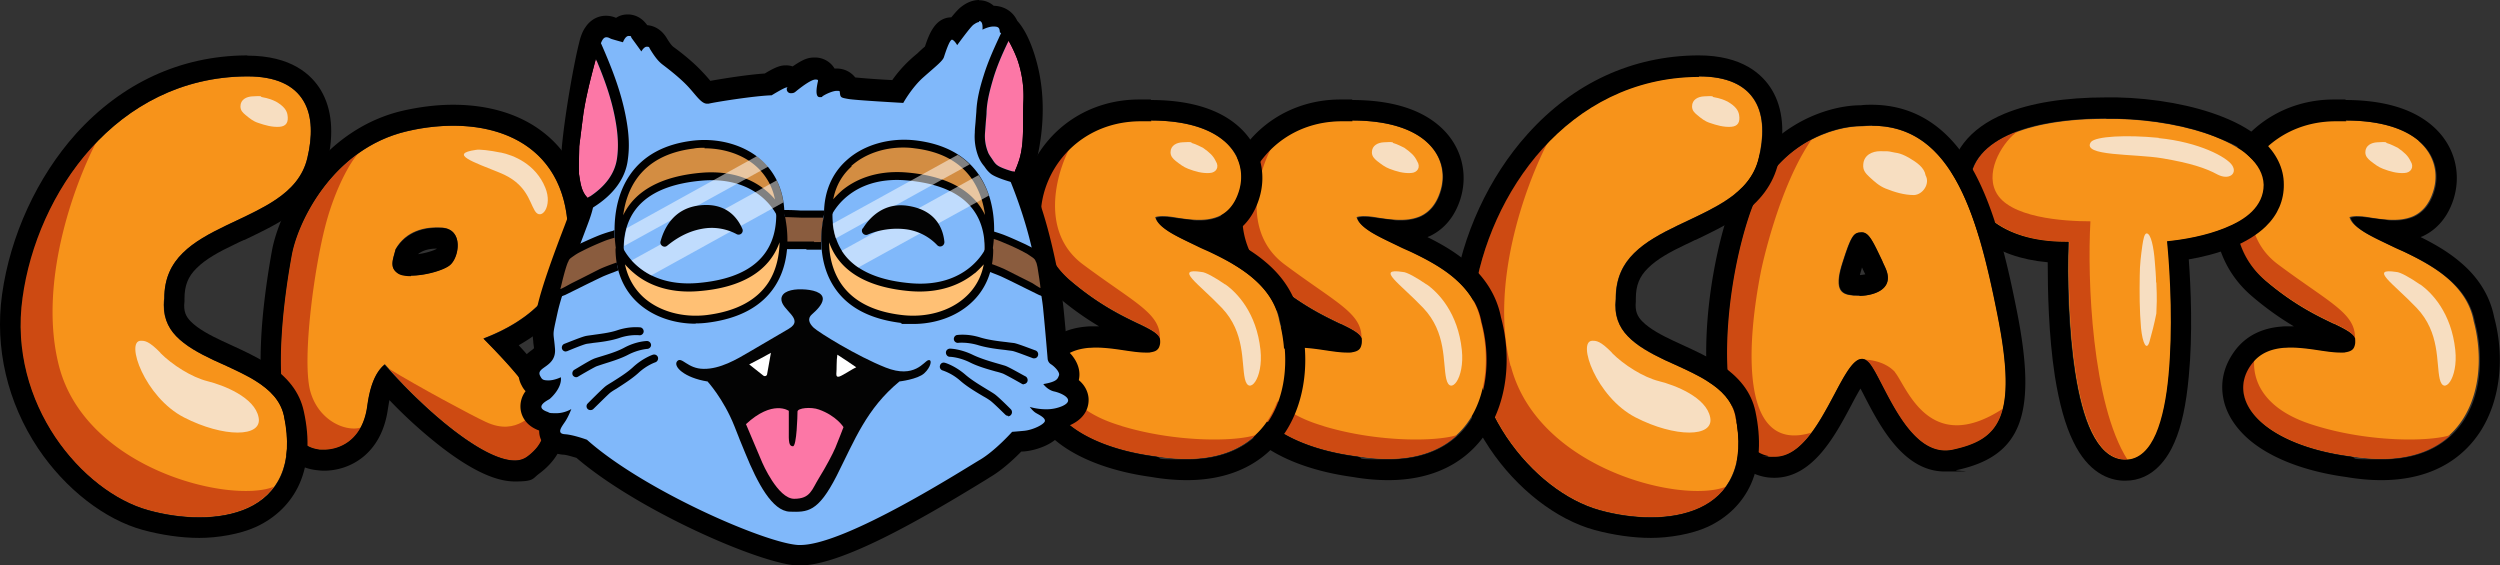 <svg xmlns="http://www.w3.org/2000/svg" width="168" height="38" fill="none"><rect width="100%" height="100%" fill="#333333" stroke="none"/><g clip-path="url(#a)"><path fill="#F7931A" d="M162.575 9.491c-1.082-.935-2.936-1.5-5.718-1.376-3.005 0-5.237 1.764-6.181 3.987-.945 2.223-.601 4.922 1.511 6.721 1.888 1.606 3.451 2.347 4.533 2.876.068.035.137.07.206.088.549.265.893.459 1.099.653a.914.914 0 0 1 .171.247c.035.07.035.194 0 .353-.034.23-.103.335-.188.406-.086.07-.241.14-.464.176-.464.07-1.082-.018-1.854-.141-.722-.106-1.563-.23-2.319-.159-.772.07-1.528.318-2.077 1.006-.515.652-.704 1.358-.601 2.064.12.705.532 1.34 1.15 1.905 1.219 1.111 3.331 1.976 5.993 2.329 3.984.688 6.405-.494 7.675-2.47 1.237-1.94 1.271-4.516.721-6.563-.223-1.235-.927-2.17-1.803-2.928-.875-.741-1.957-1.306-2.97-1.8-.258-.123-.515-.247-.773-.353-.721-.335-1.373-.635-1.889-.97-.583-.37-.841-.67-.91-.953.155-.053.412-.088.773-.053.24.018.498.053.773.106.274.036.584.089.875.106.601.053 1.254.036 1.838-.211.601-.265 1.082-.794 1.356-1.659.378-1.164.12-2.47-.996-3.422l.069.035Z"/><path fill="#CD4A12" d="M152.221 18.824c1.889 1.605 3.452 2.346 4.534 2.875.068.035.137.07.206.088.549.265.892.46 1.098.653a.924.924 0 0 1 .172.247c.035.07.035.194 0 .353.258-1.923-1.459-2.523-5.151-5.275-2.885-2.152-1.82-6.069-.859-7.868a6.595 6.595 0 0 0-1.528 2.205c-.944 2.223-.601 4.922 1.511 6.722h.017Zm3.468 9.808-.172-.053c-3.588-1.094-4.121-3.175-4.035-4.375-.034.018-.051.053-.086.07-.017.018-.034.054-.051.071-.515.653-.704 1.359-.601 2.064.12.706.532 1.341 1.15 1.906 1.219 1.111 3.331 1.976 5.993 2.328 3.211.547 5.409-.106 6.8-1.411-1.408.459-5.392.494-8.998-.6Z"/><path fill="#000" d="M157.63 8.097c2.352 0 3.966.547 4.945 1.394 1.116.953 1.373 2.258.996 3.423-.275.864-.756 1.376-1.357 1.658a3.279 3.279 0 0 1-1.288.247c-.429 0-.36 0-.532-.036a63.607 63.607 0 0 1-1.648-.211h-.309c-.206 0-.361.018-.464.07.069.283.326.583.91.953.515.318 1.168.617 1.889.97.24.124.498.23.773.353 1.013.477 2.094 1.041 2.97 1.8.876.74 1.58 1.693 1.803 2.928.55 2.029.515 4.622-.721 6.563-1.013 1.588-2.799 2.664-5.529 2.664s-1.374-.07-2.147-.194c-2.661-.353-4.773-1.218-5.992-2.33-.618-.564-1.03-1.199-1.151-1.904-.12-.706.086-1.43.601-2.064.55-.689 1.305-.935 2.078-1.006.137 0 .292-.018.446-.018.636 0 1.288.089 1.872.177.584.088 1.082.159 1.494.159.412 0 .24 0 .343-.018.224-.035.361-.088.464-.177.086-.07.155-.194.189-.405.017-.16 0-.282 0-.353a.712.712 0 0 0-.172-.247c-.206-.194-.549-.388-1.099-.653a1.007 1.007 0 0 0-.206-.088c-1.082-.512-2.644-1.27-4.533-2.876-2.112-1.8-2.455-4.498-1.511-6.721.944-2.223 3.16-3.987 6.182-4.005h.755m-.051-1.464h-.79c-3.314 0-6.147 1.87-7.401 4.851-1.271 3.017-.532 6.316 1.906 8.38a20.198 20.198 0 0 0 2.799 2.011h-.292c-.189 0-.378 0-.549.018-1.305.106-2.319.617-3.04 1.517-.755.97-1.064 2.064-.875 3.193.154.988.704 1.923 1.579 2.735 1.46 1.34 3.847 2.276 6.697 2.664.824.14 1.614.211 2.352.211 3.778 0 5.718-1.8 6.68-3.299 1.305-2.046 1.648-4.904.91-7.656-.275-1.394-1.03-2.646-2.267-3.687-.824-.706-1.785-1.253-2.678-1.694.034 0 .068-.035.103-.035.704-.318 1.631-1.006 2.112-2.505.566-1.8.034-3.687-1.425-4.94-1.323-1.147-3.297-1.729-5.839-1.729l.018-.035Z"/><path fill="#F7DEC1" d="M160.342 9.597c.172.053.258.07.79.335.446.318.687.53.858.9.258.388.035.776-.412.794-.498.035-.978-.106-1.442-.283-.326-.123-.567-.317-.841-.529-.189-.159-.344-.317-.344-.582 0-.459.412-.653.807-.67.189 0 .412-.036.601 0v.035h-.017Zm2.266 9.509c-.635-.441-1.322-.83-1.58-.83-1.854-.282-.206.76 1.374 2.417 1.58 1.659 1.305 3.688 1.545 4.764.258 1.146 1.254 0 1.048-1.94-.258-2.488-1.58-3.864-2.37-4.411h-.017Z"/><path fill="#F7931A" d="M132.389 12.42v.035c.206 1.447 1.906 3.864 6.645 3.81-.086 2.417 0 5.875.446 8.804.241 1.535.601 2.946 1.099 3.987.498 1.04 1.202 1.8 2.198 1.852.996.035 1.683-.706 2.129-1.729.447-1.023.704-2.452.859-3.987.275-2.964.12-6.492-.103-8.962 1.099-.106 2.593-.37 3.863-.882.704-.282 1.357-.653 1.838-1.111.48-.477.807-1.076.789-1.8 0-.723-.377-1.358-.961-1.887-.567-.53-1.374-.97-2.284-1.341-1.837-.723-4.258-1.164-6.611-1.217-2.867-.07-5.306.264-7.04.988-1.734.723-2.833 1.87-2.833 3.457l-.034-.017Z"/><path fill="#CD4A12" d="M142.76 30.89h.206c-2.386-3.74-2.713-12.155-2.489-16.018-1.769 0-5.529-.23-6.371-2.011-.721-1.482.584-3.44 1.511-4.058-.12.053-.257.088-.378.141-1.734.724-2.833 1.87-2.833 3.458v.035c.206 1.447 1.906 3.864 6.645 3.811-.085 2.417 0 5.875.447 8.803.24 1.535.601 2.946 1.099 3.987s1.202 1.8 2.198 1.852h-.035Z"/><path fill="#000" d="M141.557 7.974h.704c2.369.053 4.773.476 6.61 1.217 1.838.741 1.717.812 2.284 1.34.567.53.945 1.165.962 1.889 0 .723-.309 1.323-.79 1.799-.481.476-1.133.83-1.837 1.111-1.271.512-2.765.777-3.864.882.24 2.47.378 5.999.103 8.962-.137 1.535-.412 2.964-.858 3.988-.43.987-1.082 1.728-2.044 1.728h-.086c-.978-.035-1.682-.811-2.197-1.852-.516-1.04-.859-2.452-1.099-3.987-.464-2.928-.533-6.386-.447-8.803h-.172c-4.584 0-6.25-2.382-6.456-3.776v-.052c0-1.588 1.116-2.735 2.833-3.458 1.58-.67 3.778-1.006 6.336-1.006m.018-1.411c-2.799 0-5.1.37-6.852 1.094-2.386.988-3.691 2.681-3.691 4.78v.248c.189 1.27.961 2.487 2.129 3.37 1.167.899 2.679 1.428 4.464 1.587 0 1.835.052 4.869.481 7.656.292 1.835.704 3.317 1.236 4.393 1.013 2.1 2.387 2.593 3.366 2.629h.137c1.906 0 2.885-1.606 3.297-2.576.481-1.094.79-2.54.962-4.428.274-2.858.137-5.998 0-7.868.841-.141 1.888-.388 2.884-.794.945-.388 1.717-.864 2.284-1.411.824-.794 1.236-1.782 1.219-2.84 0-1.077-.498-2.082-1.408-2.93-.669-.617-1.58-1.164-2.713-1.605-1.94-.776-4.533-1.252-7.091-1.305h-.722.018Z"/><path fill="#F7DEC1" d="M144.906 18.965c0 .423.069.811 0 2.1-.12.634-.326 1.428-.464 1.905-.189.635-.463.105-.566-.935-.103-1.2-.103-2.347-.086-3.476 0-.776.086-1.393.171-2.029.069-.458.138-.829.292-.846.292 0 .481.952.55 1.887.034.441.086.988.086 1.43l.017-.036Zm.154-9.703c-2.164-.212-4.224-.106-4.55.282-.67.97 2.936.776 4.807 1.094 1.872.318 2.902.653 3.709 1.094.756.388 1.34-.053.979-.618-.361-.564-2.249-1.57-4.945-1.834v-.018Z"/><path fill="#F7931A" fill-rule="evenodd" d="M125.125 8.485c-1.837-.017-5.941 1.147-7.555 5.946-2.026 6.015-2.387 15.471 1.254 16.23 2.009.423 3.348-2.1 4.43-4.128.875-1.64 1.579-2.964 2.335-2.188.257.265.567.847.927 1.57.996 1.94 2.473 4.781 4.722 4.305 3.074-.653 4.396-2.1 3.005-9.05-1.391-6.951-3.177-13.231-9.118-12.685Zm-.068 7.145c-.498 0-.67.194-1.237 1.976-.687 2.1.069 2.188.739 2.258h.12c.687.088 2.799-.194 2.009-1.887-.069-.16-.155-.318-.206-.46-.653-1.357-.91-1.922-1.408-1.904l-.017.017Z" clip-rule="evenodd"/><path fill="#CD4A12" fill-rule="evenodd" d="M121.777 9.35c-1.632.847-3.314 2.382-4.224 5.08-2.027 5.999-2.387 15.473 1.253 16.231 1.185.247 2.129-.512 2.919-1.588-4.756 1.447-4.413-5.733-3.365-10.955 0 0 1.15-5.557 3.399-8.768h.018Zm5.58 15.666c-.601-.67-1.546-.83-2.009-.847a.662.662 0 0 1 .223.176c.257.265.567.847.927 1.57.996 1.941 2.473 4.781 4.722 4.305 1.752-.37 2.919-1.006 3.366-2.752-4.98 3.246-6.491-1.57-7.247-2.452h.018Z" clip-rule="evenodd"/><path fill="#000" d="M125.812 8.45c5.392 0 7.092 6.052 8.414 12.72 1.391 6.95.069 8.38-3.005 9.05a2.514 2.514 0 0 1-.498.053c-1.975 0-3.297-2.576-4.224-4.357-.378-.724-.67-1.306-.927-1.57-.155-.16-.309-.23-.447-.23-.601 0-1.184 1.111-1.871 2.417-.996 1.87-2.215 4.163-3.984 4.163-1.769 0-.292 0-.446-.053-3.641-.758-3.28-10.214-1.254-16.23 1.614-4.763 5.649-5.945 7.504-5.945h.051c.241-.018.464-.035.687-.035m-.876 11.45c.842 0 2.473-.371 1.752-1.906-.069-.159-.155-.318-.206-.459-.636-1.34-.893-1.905-1.374-1.905h-.017c-.498 0-.67.194-1.236 1.976-.687 2.1.068 2.187.738 2.258h.378m.841-12.808c-.24 0-.498 0-.755.035-1.443 0-3.143.512-4.551 1.394-1.974 1.217-3.434 3.123-4.258 5.504-1.717 5.081-2.335 12.438-.378 15.948.824 1.464 1.906 1.958 2.662 2.117.24.053.48.07.704.07 2.593 0 4.086-2.84 5.185-4.904a24.4 24.4 0 0 1 .601-1.093c.086.158.172.317.241.458 1.047 2.03 2.644 5.116 5.426 5.116 2.781 0 .515-.035.772-.088 4.396-.935 5.461-3.74 4.07-10.708-.653-3.3-1.46-6.704-2.833-9.262-1.649-3.034-3.984-4.587-6.937-4.587h.051Zm-.824 11.432c.034-.124.069-.265.12-.424 0-.017 0-.035.017-.07.035.053.052.123.086.176.035.088.086.177.138.283a8.943 8.943 0 0 1-.361.052v-.017Z"/><path fill="#F7DEC1" d="M127.134 10.214c.223.071.464 0 1.15.389.533.317 1.031.652 1.116 1.182.31.546-.171 1.287-.772 1.323-.67 0-1.305-.194-1.923-.441-.43-.177-.739-.459-1.082-.777-.241-.229-.447-.44-.412-.829.034-.652.618-.9 1.133-.9s.55 0 .79.053Z"/><path fill="#F7931A" d="M108.573 20.094v-.053c0-1.34.48-2.294 1.236-3.035.773-.758 1.82-1.323 2.953-1.87.206-.105.43-.194.636-.3.927-.44 1.871-.882 2.678-1.428.996-.67 1.82-1.535 2.112-2.805.327-1.376.361-2.77-.257-3.811-.636-1.076-1.889-1.676-3.847-1.658-8.722.07-14.08 7.832-15.058 14.854-.498 3.564.515 6.827 2.197 9.35 1.683 2.505 4.036 4.304 6.285 4.922 2.181.6 4.773.723 6.679-.141.962-.441 1.769-1.147 2.216-2.188.463-1.04.549-2.364.206-3.987-.224-1.04-.962-1.746-1.838-2.31-.652-.424-1.442-.777-2.198-1.13-.24-.106-.48-.212-.704-.317-.996-.46-1.888-.953-2.489-1.606-.601-.617-.928-1.393-.807-2.505v.018Z"/><path fill="#CD4A12" d="M101.515 24.61c-1.425-5.504.978-12.12 2.489-15.03-2.747 2.875-4.464 6.739-4.962 10.408a11.93 11.93 0 0 0-.12 1.747c0 .564.051 1.164.12 1.782a13.962 13.962 0 0 0 2.198 5.821c1.683 2.505 4.035 4.305 6.284 4.922 2.181.6 4.774.724 6.68-.14a4.365 4.365 0 0 0 1.769-1.412c-2.919 1.164-12.638-1.165-14.441-8.098h-.017Z"/><path fill="#F7DEC1" d="M108.332 23.71c-.79-.811-1.065-.811-1.322-.811-1.065 0 .257 3.793 2.901 5.151 2.645 1.359 5.289 1.359 5.014 0-.257-1.358-2.369-2.17-3.434-2.434-1.064-.265-2.369-1.094-3.176-1.906h.017Zm6.749-17.2c.171.053.48.053 1.013.317.549.318.721.6.772.883.086.511-.085.776-.532.811-.498.035-.979-.106-1.442-.265-.326-.105-.567-.3-.842-.529-.188-.159-.343-.3-.343-.582 0-.459.412-.653.807-.67.189 0 .412-.036.601 0l-.034.035Z"/><path fill="#000" d="M114.169 5.133c1.906 0 3.142.583 3.778 1.659.618 1.04.583 2.434.257 3.81-.292 1.27-1.116 2.135-2.112 2.805-.807.547-1.751.988-2.679 1.43-.206.105-.429.193-.635.3-1.133.546-2.198 1.11-2.953 1.87-.756.74-1.237 1.693-1.237 3.034v.053c-.12 1.093.207 1.887.807 2.505.619.635 1.512 1.129 2.49 1.605.223.106.464.212.704.318.773.352 1.546.705 2.198 1.129.876.547 1.614 1.252 1.837 2.31.344 1.624.258 2.947-.206 3.988-.463 1.04-1.253 1.746-2.215 2.187-.961.441-2.095.635-3.262.635-1.168 0-2.335-.176-3.417-.476-2.25-.617-4.602-2.417-6.285-4.922-1.682-2.523-2.696-5.786-2.198-9.35.979-7.021 6.336-14.784 15.059-14.854h.069m0-1.447h-.086c-4.396.035-8.345 1.853-11.418 5.275-2.61 2.893-4.43 6.827-4.98 10.797-.498 3.58.36 7.25 2.421 10.338 1.82 2.716 4.464 4.78 7.057 5.486 1.254.335 2.559.53 3.778.53 1.219 0 2.73-.248 3.812-.742 1.339-.617 2.352-1.623 2.919-2.893.601-1.358.687-2.999.292-4.869-.275-1.288-1.082-2.328-2.456-3.21-.738-.46-1.562-.847-2.369-1.218-.223-.106-.464-.212-.687-.317-.756-.353-1.597-.794-2.095-1.306-.309-.317-.498-.67-.429-1.34v-.195c0-.864.24-1.482.824-2.046.601-.6 1.46-1.076 2.576-1.605.189-.089.395-.177.583-.283h.035c.979-.476 1.974-.935 2.867-1.552 1.477-1.006 2.353-2.188 2.696-3.652.464-1.994.309-3.634-.429-4.87-.635-1.058-1.992-2.328-4.945-2.328h.034Z"/><path fill="#F7931A" d="M95.832 9.491c-1.082-.935-2.936-1.5-5.718-1.376-3.005 0-5.237 1.764-6.181 3.987-.945 2.223-.601 4.922 1.528 6.721 1.889 1.606 3.451 2.347 4.533 2.876.069.035.137.07.206.088.55.265.893.459 1.099.653a.928.928 0 0 1 .172.247c.034.07.034.194 0 .353-.035.23-.103.335-.19.406-.085.07-.24.14-.463.176-.463.07-1.081-.018-1.854-.141-.721-.106-1.563-.23-2.318-.159-.773.07-1.528.318-2.078 1.006-.515.652-.704 1.358-.6 2.064.12.705.531 1.34 1.15 1.905 1.219 1.111 3.33 1.976 5.992 2.329 3.984.688 6.405-.494 7.675-2.47 1.237-1.94 1.271-4.516.722-6.563-.224-1.235-.928-2.17-1.803-2.928-.876-.741-1.958-1.306-2.97-1.8a15.025 15.025 0 0 0-.773-.353c-.722-.335-1.374-.635-1.89-.97-.583-.37-.84-.67-.91-.953.155-.053.413-.088.773-.053.24.018.498.053.773.106.275.036.584.089.876.106.6.053 1.253.036 1.837-.211.601-.265 1.082-.794 1.356-1.659.378-1.164.12-2.47-.995-3.422l.051.035Z"/><path fill="#CD4A12" d="M85.46 18.824c1.889 1.605 3.451 2.346 4.533 2.875.069.035.137.07.206.088.55.265.893.46 1.099.653a.936.936 0 0 1 .171.247c.035.07.035.194 0 .353.258-1.923-1.459-2.523-5.15-5.275-2.886-2.152-1.82-6.069-.86-7.868a6.577 6.577 0 0 0-1.528 2.205c-.944 2.223-.6 4.922 1.511 6.722h.018Zm3.485 9.808-.172-.053c-3.589-1.094-4.121-3.175-4.035-4.375-.035.018-.052.053-.086.07-.017.018-.034.054-.069.071-.515.653-.704 1.359-.6 2.064.12.706.531 1.341 1.15 1.906 1.219 1.111 3.33 1.976 5.992 2.328 3.211.547 5.41-.106 6.8-1.411-1.408.459-5.392.494-8.998-.6h.018Z"/><path fill="#000" d="M90.87 8.097c2.352 0 3.966.547 4.945 1.394 1.116.953 1.374 2.258.996 3.423-.275.864-.756 1.376-1.357 1.658a3.28 3.28 0 0 1-1.287.247c-.43 0-.361 0-.533-.036a62.803 62.803 0 0 1-1.648-.211h-.31c-.205 0-.36.018-.463.07.069.283.327.583.91.953.515.318 1.168.617 1.89.97.24.124.497.23.772.353 1.013.477 2.095 1.041 2.97 1.8.876.74 1.58 1.693 1.803 2.928.55 2.029.515 4.622-.72 6.563-1.014 1.588-2.8 2.664-5.53 2.664-2.73 0-1.374-.07-2.146-.194-2.662-.353-4.774-1.218-5.993-2.33-.618-.564-1.03-1.199-1.15-1.904-.12-.706.085-1.43.6-2.064.533-.689 1.306-.935 2.078-1.006.155 0 .292-.018.447-.018.635 0 1.288.089 1.871.177.584.088 1.082.159 1.494.159.412 0 .24 0 .344-.018.223-.035.36-.088.463-.177.086-.07.155-.194.19-.405.016-.16 0-.282 0-.353a.716.716 0 0 0-.173-.247c-.206-.194-.549-.388-1.099-.653a1.032 1.032 0 0 0-.206-.088c-1.081-.512-2.644-1.27-4.533-2.876-2.112-1.8-2.455-4.498-1.528-6.721.945-2.223 3.16-3.987 6.165-4.005h.755m-.017-1.464h-.79c-3.314 0-6.147 1.87-7.4 4.851-1.271 3.017-.533 6.316 1.905 8.38a20.197 20.197 0 0 0 2.8 2.011h-.293c-.189 0-.377 0-.55.018-1.304.106-2.317.617-3.021 1.517-.756.97-1.065 2.064-.876 3.193.154.988.704 1.923 1.58 2.735 1.46 1.34 3.846 2.276 6.696 2.664a14.01 14.01 0 0 0 2.353.211c3.777 0 5.718-1.8 6.68-3.299 1.304-2.046 1.648-4.904.909-7.656-.274-1.394-1.03-2.646-2.266-3.687-.825-.706-1.786-1.253-2.679-1.694.034 0 .069-.035.103-.035.704-.318 1.631-1.006 2.112-2.505.567-1.8.034-3.687-1.425-4.94-1.322-1.147-3.297-1.729-5.838-1.729v-.035Z"/><path fill="#F7DEC1" d="M93.582 9.597c.172.053.258.07.79.335.447.318.687.53.859.9.257.388.034.776-.412.794-.498.035-.98-.106-1.443-.283-.326-.123-.566-.317-.841-.529-.19-.159-.344-.317-.344-.582 0-.459.412-.653.807-.67.19 0 .412-.036.601 0v.035h-.017Zm2.266 9.509c-.635-.441-1.322-.83-1.58-.83-1.854-.282-.205.76 1.374 2.417 1.58 1.659 1.305 3.688 1.546 4.764.257 1.146 1.253 0 1.047-1.94-.257-2.488-1.58-3.864-2.37-4.411h-.017Z"/><path fill="#F7931A" d="M82.283 9.491c-1.082-.935-2.936-1.5-5.718-1.376-3.004 0-5.237 1.764-6.181 3.987-.945 2.223-.601 4.922 1.528 6.721 1.889 1.606 3.451 2.347 4.533 2.876.069.035.138.07.19.088.549.265.892.459 1.098.653a.928.928 0 0 1 .172.247c.034.07.034.194.017.353-.034.23-.103.335-.189.406a.99.99 0 0 1-.446.176c-.464.07-1.1-.018-1.855-.141-.721-.106-1.562-.23-2.318-.159-.773.07-1.528.318-2.078 1.006-.515.652-.704 1.358-.6 2.064.12.705.532 1.34 1.15 1.905 1.219 1.111 3.331 1.976 5.993 2.329 3.983.688 6.421-.494 7.675-2.47 1.236-1.94 1.27-4.516.721-6.563-.223-1.235-.927-2.17-1.803-2.928-.876-.741-1.957-1.306-2.97-1.8a15.022 15.022 0 0 0-.773-.353c-.721-.335-1.374-.635-1.889-.97-.584-.37-.841-.67-.91-.953.154-.053.412-.088.773-.053.24.018.498.053.772.106.275.036.584.089.876.106.601.053 1.254.036 1.837-.211.601-.265 1.082-.794 1.357-1.659.378-1.164.103-2.47-.996-3.422l.034.035Z"/><path fill="#CD4A12" d="M71.913 18.824c1.889 1.605 3.451 2.346 4.533 2.875.069.035.137.07.189.088.55.265.893.46 1.099.653a.931.931 0 0 1 .171.247c.035.07.035.194.018.353.257-1.923-1.46-2.523-5.152-5.275-2.884-2.152-1.82-6.069-.858-7.868a6.577 6.577 0 0 0-1.528 2.205c-.945 2.223-.601 4.922 1.51 6.722h.018Zm3.485 9.808-.172-.053c-3.589-1.094-4.121-3.175-4.035-4.375-.035.018-.052.053-.086.07-.017.018-.034.054-.069.071-.515.653-.704 1.359-.6 2.064.12.706.532 1.341 1.15 1.906 1.219 1.111 3.33 1.976 5.992 2.328 3.211.547 5.41-.106 6.8-1.411-1.408.459-5.392.494-8.998-.6h.018Z"/><path fill="#000" d="M77.339 8.097c2.352 0 3.966.547 4.945 1.394 1.116.953 1.373 2.258.996 3.423-.275.864-.756 1.376-1.357 1.658a3.28 3.28 0 0 1-1.288.247c-.429 0-.36 0-.532-.036a62.803 62.803 0 0 1-1.648-.211h-.31c-.206 0-.36.018-.463.07.069.283.326.583.91.953.515.318 1.168.617 1.889.97.24.124.498.23.773.353 1.013.477 2.094 1.041 2.97 1.8.876.74 1.58 1.693 1.803 2.928.55 2.029.515 4.622-.721 6.563-1.013 1.588-2.799 2.664-5.53 2.664-2.73 0-1.373-.07-2.145-.194-2.662-.353-4.774-1.218-5.993-2.33-.618-.564-1.03-1.199-1.15-1.904-.12-.706.085-1.43.6-2.064.533-.689 1.305-.935 2.078-1.006.155 0 .292-.018.447-.018.635 0 1.287.089 1.871.177.584.088 1.082.159 1.494.159.412 0 .24 0 .343-.018.224-.035.361-.088.447-.177.086-.07.154-.194.189-.405.017-.16 0-.282-.017-.353a.716.716 0 0 0-.172-.247c-.206-.194-.55-.388-1.1-.653a1.644 1.644 0 0 0-.188-.088c-1.082-.512-2.644-1.27-4.533-2.876-2.112-1.8-2.456-4.498-1.511-6.721.944-2.223 3.16-3.987 6.181-4.005h.756m-.034-1.464h-.79c-3.314 0-6.148 1.87-7.401 4.851-1.27 3.017-.532 6.316 1.906 8.38a20.204 20.204 0 0 0 2.799 2.011h-.292c-.189 0-.378 0-.55.018-1.304.106-2.318.617-3.022 1.517-.755.97-1.064 2.064-.875 3.193.154.988.704 1.923 1.58 2.735 1.459 1.34 3.846 2.276 6.696 2.664a14.01 14.01 0 0 0 2.353.211c3.777 0 5.717-1.8 6.679-3.299 1.305-2.046 1.648-4.904.91-7.656-.275-1.394-1.03-2.646-2.266-3.687-.825-.706-1.786-1.253-2.68-1.694.035 0 .07-.035.104-.035.704-.318 1.631-1.006 2.112-2.505.584-1.8.034-3.687-1.425-4.94-1.323-1.147-3.297-1.729-5.838-1.729v-.035Z"/><path fill="#F7DEC1" d="M80.051 9.597c.172.053.258.07.79.335.446.318.687.53.858.9.258.388.035.776-.412.794-.498.035-.978-.106-1.442-.283-.326-.123-.567-.317-.841-.529-.19-.159-.344-.317-.344-.582 0-.459.412-.653.807-.67.19 0 .412-.036.601 0v.035h-.017Zm2.266 9.509c-.635-.441-1.322-.83-1.58-.83-1.854-.282-.206.76 1.374 2.417 1.58 1.659 1.305 3.688 1.545 4.764.258 1.146 1.254 0 1.048-1.94-.258-2.488-1.58-3.864-2.37-4.411h-.017Z"/><path fill="#F7931A" fill-rule="evenodd" d="M24.692 27.291c-.36 2.63-2.301 3.035-3.245 2.911-4.018-.44-2.233-10.92-1.838-13.072.395-2.152 2.696-7.127 7.744-8.31 5.049-1.181 10.303.336 10.784 6.14.36 4.375-2.627 6.633-5.65 7.78 3.59 3.634 5.41 6.122 2.92 7.939-1.666 1.217-6.268-2.452-9.547-6.21-.55.458-.962 1.27-1.168 2.787v.035Zm2.026-8.962c-.498-.335-.36-.793-.189-1.393.017-.053.035-.124.052-.194.686-1.218 1.957-1.535 3.125-1.447 1.477.106 1.15 2.011.498 2.523-.653.511-2.816.97-3.486.511Z" clip-rule="evenodd"/><path fill="#CD4A12" d="M24.245 28.738c-1.099.3-2.919-.547-3.417-2.54-.515-2.17.275-8.15 1.065-11.132.67-2.523 1.717-4.27 2.18-4.746-2.798 1.994-4.172 5.205-4.464 6.81-.395 2.152-2.18 12.631 1.838 13.072a2.758 2.758 0 0 0 2.781-1.464h.017Z"/><path fill="#CD4A12" fill-rule="evenodd" d="M36.282 27.521c-.48.124-1.476 1.852-3.64.83-.927-.424-4.567-2.382-6.525-3.582 3.263 3.652 7.676 7.127 9.307 5.928 1.202-.883 1.408-1.923.876-3.176h-.018Z" clip-rule="evenodd"/><path fill="#000" d="M30.462 8.45c3.898 0 7.298 1.906 7.675 6.528.361 4.375-2.627 6.633-5.649 7.78 3.589 3.634 5.409 6.121 2.92 7.938a1.39 1.39 0 0 1-.825.247c-2.06 0-5.89-3.193-8.74-6.439-.55.459-.962 1.27-1.168 2.788-.326 2.364-1.923 2.928-2.919 2.928s-.223 0-.309-.017c-4.018-.442-2.232-10.92-1.837-13.073.395-2.152 2.696-7.127 7.744-8.31a13.581 13.581 0 0 1 3.108-.37Zm-2.833 10.074c.91 0 2.146-.335 2.593-.688.635-.494.961-2.417-.498-2.523h-.344c-1.064 0-2.163.37-2.799 1.464-.017.07-.034.124-.051.194-.172.6-.31 1.041.189 1.394.189.141.515.194.893.194m2.85-11.52c-1.116 0-2.25.141-3.417.406-2.49.582-4.705 2.082-6.388 4.304-1.425 1.87-2.163 3.881-2.386 5.116-.378 2.1-.636 4.146-.722 5.928-.171 3.493.24 5.892 1.271 7.321.618.865 1.477 1.376 2.473 1.482.154.018.309.035.48.035 1.718 0 3.864-1.093 4.293-4.145.035-.212.069-.424.103-.6a31.9 31.9 0 0 0 3.537 3.193c2.01 1.535 3.606 2.276 4.894 2.276 1.288 0 1.168-.177 1.614-.512 1.048-.776 1.632-1.729 1.717-2.84.138-1.764-.996-3.546-3.073-5.804 1.099-.618 2.026-1.359 2.764-2.205 1.46-1.694 2.095-3.758 1.89-6.157-.207-2.558-1.272-4.64-3.075-5.998-1.545-1.182-3.623-1.8-5.975-1.8Zm-2.37 10.038c.24-.194.619-.37 1.254-.37v.017c-.223.124-.721.283-1.236.353h-.018Z"/><path fill="#F7931A" d="M11.041 20.094v-.053c0-1.34.481-2.294 1.237-3.035.772-.758 1.82-1.323 2.953-1.87.206-.105.412-.194.635-.3.928-.44 1.872-.882 2.679-1.428.996-.67 1.82-1.535 2.112-2.805.326-1.376.36-2.77-.258-3.811-.635-1.076-1.888-1.676-3.846-1.658-8.723.07-14.08 7.832-15.059 14.854-.498 3.564.515 6.827 2.198 9.35 1.683 2.505 4.035 4.304 6.285 4.922 2.18.6 4.773.723 6.68-.141.96-.441 1.768-1.147 2.214-2.188.464-1.04.55-2.364.206-3.987-.223-1.04-.961-1.746-1.837-2.31-.652-.424-1.442-.777-2.198-1.13-.24-.106-.48-.212-.704-.317-.996-.46-1.889-.953-2.507-1.606-.584-.617-.927-1.393-.807-2.505l.017.018Z"/><path fill="#CD4A12" d="M3.968 24.61c-1.425-5.504.979-12.12 2.49-15.03-2.748 2.875-4.465 6.739-4.963 10.408a11.93 11.93 0 0 0-.12 1.747c0 .564.052 1.164.103 1.782a13.962 13.962 0 0 0 2.198 5.821c1.683 2.505 4.035 4.305 6.284 4.922 2.181.6 4.774.724 6.68-.14a4.361 4.361 0 0 0 1.768-1.412c-2.919 1.164-12.637-1.165-14.44-8.098Z"/><path fill="#F7DEC1" d="M10.785 23.71c-.79-.811-1.065-.811-1.322-.811-1.065 0 .257 3.793 2.902 5.151 2.644 1.359 5.288 1.359 5.013 0-.257-1.358-2.37-2.17-3.434-2.434-1.064-.265-2.37-1.094-3.176-1.906h.017Zm6.747-17.2c.172.053.48.053 1.013.317.55.318.721.6.773.883.085.511-.086.776-.533.811-.498.035-.978-.106-1.442-.265-.326-.105-.567-.3-.841-.529-.19-.159-.344-.3-.344-.582 0-.459.412-.653.807-.67.19 0 .412-.036.601 0l-.034.035Z"/><path fill="#000" d="M16.622 5.133c1.906 0 3.142.583 3.778 1.659.618 1.04.584 2.434.257 3.81-.292 1.27-1.116 2.135-2.112 2.805-.807.547-1.751.988-2.678 1.43-.206.105-.43.193-.636.3-1.133.546-2.198 1.11-2.953 1.87-.756.74-1.236 1.693-1.236 3.034v.053c-.12 1.093.206 1.887.807 2.505.618.635 1.51 1.129 2.507 1.605.223.106.463.212.704.318.755.352 1.545.705 2.197 1.129.876.547 1.614 1.252 1.838 2.31.343 1.624.24 2.947-.206 3.988-.464 1.04-1.254 1.746-2.215 2.187-.962.441-2.095.635-3.263.635-1.168 0-2.335-.176-3.417-.476-2.25-.617-4.602-2.417-6.284-4.922-1.683-2.523-2.696-5.786-2.198-9.35.961-7.057 6.319-14.819 15.041-14.89h.07Zm0-1.41h-.086C12.14 3.756 8.191 5.574 5.1 8.996 2.508 11.89.688 15.824.138 19.794c-.498 3.58.36 7.25 2.421 10.338 1.82 2.716 4.465 4.78 7.057 5.486 1.254.335 2.559.53 3.778.53 1.22 0 2.73-.248 3.812-.742 1.34-.617 2.352-1.623 2.919-2.893.601-1.358.704-2.999.292-4.869-.275-1.288-1.082-2.328-2.456-3.21-.738-.46-1.562-.847-2.37-1.218-.24-.106-.463-.212-.686-.317-.755-.353-1.597-.794-2.095-1.306-.309-.317-.498-.67-.412-1.34v-.195c0-.864.24-1.482.824-2.046.601-.6 1.46-1.076 2.576-1.605.189-.089.395-.195.6-.283h.035c.979-.476 1.975-.935 2.868-1.535 1.477-1.005 2.352-2.187 2.696-3.651.463-1.994.309-3.617-.43-4.87-.635-1.058-1.991-2.328-4.945-2.328v-.018Z"/><path fill="#F7DEC1" d="M33.622 10.25c-.687-.142-1.408-.23-1.649-.177-1.837.265-.171.812 1.614 1.535 1.786.723 1.958 1.888 2.353 2.558.43.706 1.219-.3.704-1.553-.653-1.605-2.146-2.187-2.988-2.363h-.034Z"/><path fill="#80B8FA" d="M53.762 37.294h-.172c-2.438-.123-10.629-3.757-14.526-7.145-.292-.105-.842-.282-1.185-.3-.567-.035-.79-.352-.876-.546-.137-.318-.069-.618.052-.883a2.176 2.176 0 0 1-.584-.14c-.635-.248-.79-.636-.807-.918-.052-.653.584-1.023.824-1.164-.36-.07-.652-.3-.841-.618-.447-.829.275-1.34.515-1.517.343-.247.412-.317.395-.6a3.832 3.832 0 0 0-.069-.6c-.069-.582-.051-.67.172-1.693l.069-.335c.291-1.394 1.253-3.917 1.82-5.434.154-.423.291-.759.343-.935.12-.353.189-.564.206-.706-.292-.564-.893-1.993-.687-4.04.24-2.346.807-5.45 1.116-6.668.086-.353.327-1.323 1.134-1.323.807 0 .395.088.515.14.017 0 .034.019.051.019l.24.07a.865.865 0 0 1 .67-.3c.292 0 .498.053.756.424.086.105.154.211.24.335a.98.98 0 0 1 .223-.035c.19 0 .55.07.807.493.24.406.43.67.67.847.36.265 1.236.953 1.855 1.606.154.158.274.317.395.458.12.141.291.336.395.424.618-.124 2.867-.494 4.086-.547.876-.547 1.082-.547 1.22-.547.137 0 .36.07.497.194.824-.635 1.202-.723 1.46-.723.257 0 .498.106.652.3a.9.9 0 0 1 .19.564 1.92 1.92 0 0 1 .6-.123c.395 0 .704.211.824.547h.069c.292.052 1.975.176 3.194.229.257-.388.704-1.023 1.253-1.517.206-.177.378-.335.55-.494.257-.23.566-.494.652-.6.326-1.076.618-1.623 1.202-1.623s.137 0 .206.035c.017 0 .035 0 .052.018.584-.776.755-.882.824-.935.154-.106.43-.282.755-.282.327 0 .481.105.636.282.034.035.051.07.086.106h.24c.498 0 .893.264 1.047.705.361.37.996 1.288 1.391 3.317.584 2.981-.171 5.698-.6 6.968.24.6.84 2.17 1.287 3.917.515 2.046.859 4.057.927 4.78.12 1.183.24 2.753.275 3.159.36.264 1.03.917.704 1.605v.035l-.154.265c.377.176.79.494.84.97.035.265-.033.776-.806 1.13-.24.105-.498.176-.756.229 0 .123 0 .247-.051.388-.223.67-1.408 1.058-1.975 1.111-.24.018-.412.035-.55.053-.377.406-1.27 1.288-2.128 1.8-.12.07-.31.194-.584.352-3.83 2.347-9.238 5.47-11.831 5.47v-.054Z"/><path fill="#000" d="M65.799 1.411c.137 0 .257.124.223.583 0 0 .395-.212.738-.212.344 0 .412.088.43.388 0 0 .841.547 1.339 3.07.48 2.522 0 5.063-.67 6.845 0 0 .807 1.887 1.357 4.092.498 1.976.841 3.97.893 4.675.137 1.376.291 3.246.291 3.246s0 .247.24.389c.241.158.62.546.516.758-.086.212-.12.406-1.047.565 0 0 .274.388.72.494.447.088 1.529.547.55.988a2.69 2.69 0 0 1-1.082.211c-.618 0-1.098-.159-1.098-.159s.206.283.412.406c.206.124.67.335.6.565-.085.23-.823.582-1.39.635-.567.053-.807.07-.807.07s-1.116 1.253-2.147 1.87c-1.03.6-9.032 5.734-12.088 5.734h-.137c-2.215-.123-10.406-3.687-14.2-7.074 0 0-.91-.335-1.477-.37-.584-.036-.24-.477 0-.83s.429-.864.429-.864-.43.282-1.013.282c-.584 0-.412-.035-.635-.106-.876-.335.085-.776.188-.847.086-.07.842-.74.756-1.464 0 0-.43.212-.824.212-.395 0-.447-.07-.567-.3-.326-.618 1.1-.565.996-1.835-.103-1.27-.206-.688.172-2.417.377-1.729 1.854-5.433 2.146-6.263.292-.829.275-1.076.275-1.076s-.962-1.464-.721-3.81c.24-2.364.807-5.434 1.099-6.563.154-.635.309-.794.48-.794.172 0 .24.088.378.124.292.088.738.211.738.211s.155-.423.378-.423c.224 0 .138.035.206.141.327.441.653.9.653.9s.172-.318.36-.318c.19 0 .155.035.224.159.274.441.515.794.841 1.04.326.248 1.185.9 1.751 1.518.516.565.859 1.111 1.237 1.111h.103c.429-.105 3.073-.529 4.241-.564 0 0 .858-.53 1.013-.53.155 0 .034 0 .017.036a.265.265 0 0 0 .258.353c.223 0 .257-.053.43-.194.377-.3.96-.724 1.218-.724s.172.071.138.283c-.103.529-.086.9.154.9s.12-.018.206-.071c.275-.177.704-.353.945-.353.24 0 .188.035.206.141.034.318.085.318.566.406.498.088 3.692.265 3.692.265s.567-1.024 1.34-1.712c.772-.688 1.304-1.094 1.39-1.358.086-.265.378-1.182.55-1.182.171.053.343.37.343.37s.893-1.235 1.099-1.376c.103-.07.257-.176.378-.176m0-1.482c-.55 0-.962.282-1.134.406-.12.088-.274.194-.738.758-1.082.018-1.494 1.13-1.769 1.959-.12.105-.326.282-.48.44-.172.142-.36.3-.567.495a8.682 8.682 0 0 0-1.15 1.323 52.032 52.032 0 0 1-2.49-.177c-.292-.37-.738-.6-1.254-.6h-.137c-.034-.07-.086-.123-.12-.176a1.537 1.537 0 0 0-1.185-.564c-.464 0-.755.088-1.511.6a1.25 1.25 0 0 0-.447-.071c-.291 0-.583.035-1.425.547-1.099.07-2.781.335-3.657.494-.034-.036-.069-.089-.103-.124-.12-.141-.258-.3-.43-.476-.617-.67-1.476-1.341-1.94-1.676-.12-.088-.257-.265-.48-.635-.31-.494-.773-.794-1.288-.83-.447-.635-1.013-.723-1.305-.723-.292 0-.55.07-.79.23a1.684 1.684 0 0 0-.687-.141c-.55 0-1.047.282-1.374.776-.188.264-.326.617-.429 1.076-.309 1.217-.893 4.393-1.133 6.757-.206 1.958.292 3.422.635 4.18-.034.106-.069.23-.12.389-.069.176-.189.511-.343.917-.584 1.517-1.546 4.075-1.855 5.522l-.069.335c-.223 1.041-.274 1.235-.188 1.94 0 .124.034.265.051.46-.034.017-.069.035-.086.07-.189.141-.446.317-.652.6a1.726 1.726 0 0 0-.086 1.835c.069.14.154.264.257.37a1.69 1.69 0 0 0-.343 1.129c.017.318.189 1.13 1.254 1.517 0 .212.034.441.154.67.12.265.498.883 1.46.953.188 0 .583.124.892.212 4.087 3.51 12.26 7.092 14.819 7.233h.206c2.73 0 7.95-2.981 12.191-5.575.258-.158.464-.282.567-.353.824-.476 1.648-1.252 2.112-1.729.086 0 .189 0 .292-.017.55-.053 2.18-.441 2.575-1.57v-.035c.155-.036.292-.106.43-.16 1.202-.546 1.253-1.463 1.219-1.834-.034-.335-.189-.794-.653-1.182.086-.37.086-.953-.412-1.605-.103-.142-.24-.265-.36-.389a131.71 131.71 0 0 0-.258-2.857c-.069-.741-.412-2.805-.944-4.887a31.076 31.076 0 0 0-1.22-3.758c.464-1.411 1.117-4.128.55-7.074-.12-.635-.567-2.558-1.494-3.581-.275-.6-.858-.988-1.58-1.006a1.458 1.458 0 0 0-.995-.37L65.799 0Z"/><path fill="#FC77A6" d="M39.218 7.533c-.103.74-.188 1.5-.291 2.276-.017.723-.035 1.552-.017 1.676v.211c.103.67.171 1.2.583 1.606 1.185-.741 1.838-1.641 1.975-2.682.103-.74.069-1.552-.103-2.505-.258-1.482-.773-2.876-1.322-4.163-.31 1.164-.636 2.381-.825 3.599v-.018Z"/><path fill="#000" d="M39.475 14.025a.511.511 0 0 1-.412-.194c-.618-.564-.704-1.288-.807-2.046v-.194c-.052-.247-.017-1.447 0-1.8v-.035c.103-.776.206-1.553.309-2.293.189-1.288.532-2.523.858-3.723.069-.23.12-.44.19-.67a.436.436 0 0 1 .17-.282l.258-.247.24.264c.035.035.104.088.138.177.67 1.534 1.34 3.193 1.666 5.027.189 1.041.223 1.906.103 2.735-.155 1.252-.979 2.364-2.353 3.21h-.017a.52.52 0 0 1-.309.089l-.034-.018Zm-.55-4.216c-.017.723-.034 1.552-.017 1.676v.212c.103.67.172 1.2.584 1.605 1.185-.741 1.837-1.64 1.975-2.682.103-.74.068-1.552-.103-2.505-.258-1.482-.773-2.875-1.322-4.163-.31 1.164-.636 2.381-.825 3.599-.103.74-.189 1.5-.292 2.276v-.018Z"/><path fill="#FC77A6" d="M67.774 2.735c-.017.035-.034.088-.052.123-.36.759-.72 1.57-.978 2.435-.206.705-.412 1.446-.447 2.222 0 .23-.034.477-.051.706l-.052.706c-.034.44.035.882.19 1.27.05.159.17.317.291.494l.069.106c.103.159.206.264.292.317.171.141.79.353 1.15.441 0-.035.034-.07.034-.105a5.51 5.51 0 0 0 .19-.477c.343-.9.343-1.94.343-2.946 0-.388 0-.776.017-1.147a7.525 7.525 0 0 0-.412-2.91 9.33 9.33 0 0 0-.601-1.27l.017.034Z"/><path fill="#030303" d="M47.53 25.616s1.081 1.164 1.82 3.016c.738 1.853-.07-.14.738 1.835.807 1.976 1.803 3.881 2.988 3.917 1.184.035 1.889.053 3.142-2.4 1.236-2.452 2.009-4.516 4.224-6.35 0 0 1.22-.142 1.666-.548.446-.405.566-.952.274-.882-.292.07-.91 1.27-2.867.494-1.958-.776-4.533-2.381-4.842-2.681-.31-.3-.43-.618-.104-.9.327-.282.687-.653.722-.988.051-.494-.704-.67-1.408-.688-.704-.017-1.34.159-1.374.635-.034.776 1.631 1.359.48 2.029-1.15.67-1.7.988-2.592 1.517-.893.53-2.009 1.182-3.108 1.165-1.099 0-1.477-.865-1.786-.512-.292.353.498 1.111 2.026 1.358v-.017Z"/><path fill="#fff" d="M51.324 25.263c-.326-.265-.652-.512-.978-.776.515-.265.961-.494 1.46-.777-.07.389-.19 1.077-.258 1.447-.017.106-.155.159-.24.088l.016.018Zm4.946-1.429c.43.282.824.53 1.27.847-.188.07-.875.529-1.116.617-.154.053-.223 0-.223-.158.035-.353 0-.9.069-1.306Z"/><path fill="#FC77A6" d="m50.14 28.526 1.082 2.558s1.047 2.435 2.146 2.435c1.1 0 1.185-.617 1.666-1.394.48-.776.927-1.623 1.099-2.029.172-.405.55-1.393.55-1.393s-.464-.759-1.65-1.182c-.531-.194-1.441-.106-1.441.14 0 .248-.052 2.347-.31 2.33-.257-.018-.291-.23-.274-1.147v-1.235s-1.082-.776-2.885.9l.017.017Z"/><path fill="#000" d="M69.474 24.08c-.034 0-.069 0-.086-.017-.292-.106-1.099-.423-1.34-.476-.085-.018-.274-.035-.497-.07-.515-.054-1.22-.142-1.803-.318-.756-.23-1.357-.16-1.357-.16a.268.268 0 0 1-.291-.228c-.018-.142.085-.283.223-.3.034 0 .704-.106 1.58.176.532.159 1.219.247 1.717.3.24.035.429.053.549.07.326.071 1.305.46 1.425.495a.276.276 0 0 1 .155.352.259.259 0 0 1-.24.177h-.035Zm-.671 1.748c-.034 0-.085 0-.137-.036-.275-.159-1.03-.582-1.27-.688a4.791 4.791 0 0 0-.481-.141c-.498-.141-1.202-.335-1.752-.617-.72-.353-1.322-.37-1.339-.37-.137 0-.258-.124-.258-.283 0-.159.138-.265.275-.265.035 0 .721.018 1.545.424.516.247 1.168.44 1.666.582.24.07.43.123.532.159.31.123 1.22.652 1.34.705.12.07.171.247.103.37a.267.267 0 0 1-.224.142v.018Zm-1.047 2.116a.254.254 0 0 1-.189-.07c-.223-.212-.841-.83-1.047-.97a4.528 4.528 0 0 0-.43-.265c-.446-.265-1.081-.635-1.545-1.041a3.535 3.535 0 0 0-1.202-.706.259.259 0 0 1-.172-.335.25.25 0 0 1 .327-.176c.034 0 .704.212 1.39.811.43.37 1.03.724 1.46.988.206.124.378.23.48.3.275.194 1.014.935 1.1 1.023a.282.282 0 0 1 0 .388.272.272 0 0 1-.19.089l.018-.036Zm-29.74-4.322a.269.269 0 0 1-.24-.159.275.275 0 0 1 .137-.353c.103-.035 1.047-.423 1.373-.511.12-.036.292-.053.533-.088.48-.071 1.15-.142 1.665-.318.842-.282 1.511-.194 1.546-.194.137.018.24.159.223.3a.268.268 0 0 1-.292.23s-.6-.071-1.322.176c-.567.194-1.254.282-1.752.335-.206.035-.395.053-.48.07-.24.053-1.013.37-1.305.494-.035 0-.069.018-.103.018h.017Zm.704 1.728a.292.292 0 0 1-.224-.123.287.287 0 0 1 .086-.37c.103-.053.978-.6 1.27-.724.104-.053.292-.106.516-.176.463-.141 1.116-.335 1.596-.6.79-.423 1.477-.441 1.511-.441a.28.28 0 0 1 .275.247c.017.141-.103.265-.24.282 0 0-.601.035-1.288.388-.532.283-1.202.477-1.7.636-.206.07-.378.123-.463.158-.224.106-.962.53-1.22.688a.318.318 0 0 1-.137.036h.017Zm.962 2.206a.254.254 0 0 1-.189-.07.26.26 0 0 1 0-.371c.086-.088.927-.935 1.185-1.147.086-.07.258-.176.464-.3.412-.264.996-.617 1.408-1.005.652-.6 1.322-.83 1.339-.83a.27.27 0 0 1 .326.177.281.281 0 0 1-.171.335s-.584.194-1.15.724c-.447.405-1.048.776-1.478 1.058a3.778 3.778 0 0 0-.412.265c-.189.159-.875.846-1.133 1.093a.254.254 0 0 1-.189.071Zm15.523-10.779a7.865 7.865 0 0 1 .171-2.346v-.282h-1.545c-.326-.018-.636-.036-.945-.036-.309 0-.188 0-.257.036.275.952.258 1.746.172 2.593h1.39v.035h1.03-.016Z"/><path fill="#8A5C3E" d="M55.187 16.266c0-.688.086-1.288.155-1.64H53.83c-.292 0-.619-.036-.928-.036-.309 0-.103 0-.154.035.103.565.12 1.076.086 1.605h1.871v.036h.482Z"/><path fill="#000" d="M41.38 16.777v-.07a8.524 8.524 0 0 1-.085-1.235c-.034 0-.069 0-.086.035-.275.07-.55.159-.841.265-.498.194-.996.423-1.494.652-.343.177-.704.353-1.047.53h-.035l-.034.035c-.086.07-.292.23-.36.511a39.93 39.93 0 0 0-.464 1.8l.48.106-.36.353.36-.336-.36.353.257.247.292-.07c.155-.036.292-.106.36-.124.293-.141.568-.282.86-.423a74.958 74.958 0 0 1 1.7-.83c.326-.14.669-.264 1.03-.405a5.754 5.754 0 0 1-.172-1.359v-.035Z"/><path fill="#8A5C3E" d="M41.638 16.283v-.406c-.343.106-.721.194-1.065.336-.48.194-.961.405-1.442.652-.36.177-.43.23-.755.46-.07.052-.155.14-.172.228-.103.142-.327.935-.464 1.535l-.086.335c.069 0 .687-.352.756-.388.858-.423 1.047-.529 1.889-.952.463-.212.944-.37 1.425-.547a7.095 7.095 0 0 1-.103-1.253h.017Z"/><path fill="#000" d="M66.418 16.777v-.07c.034-.23.086-.67.086-1.235.034 0 .068 0 .085.035.275.07.55.159.842.265.498.194.996.423 1.494.652.343.177.704.353 1.047.53h.035l.034.035c.086.07.292.23.36.511.172.6.327 1.218.464 1.8l-.48.106.36.353-.36-.336.36.353-.258.247-.292-.07c-.154-.036-.291-.106-.36-.124-.292-.141-.567-.282-.859-.423-.566-.282-1.133-.565-1.7-.83-.326-.14-.67-.264-1.03-.405a5.76 5.76 0 0 0 .172-1.359v-.035Z"/><path fill="#8A5C3E" d="M66.16 16.283v-.406c.344.106.721.194 1.065.336.48.194.961.405 1.442.652.343.177.43.23.755.46.07.052.155.14.172.228.103.142.155.547.24 1.13.052.3.087.67.087.67-.07 0-.464-.282-.533-.318-.858-.423-1.03-.529-1.889-.952-.463-.212-.944-.37-1.425-.547.069-.388.103-.794.103-1.253h-.017Z"/><path fill="#FFC074" d="M41.639 16.777s1.253 2.858 5.288 2.523c3.177-.265 5.547-1.64 5.512-4.957 0 0 1.803 6.28-4.894 7.092-2.712.335-5.855-1.076-5.89-4.658h-.016Z"/><path fill="#000" d="M46.738 21.752c-1.477 0-2.868-.494-3.846-1.376-.98-.882-1.512-2.134-1.529-3.599a.28.28 0 0 1 .206-.264c.12-.036.24.035.292.14.052.107 1.236 2.682 5.031 2.365 3.52-.3 5.306-1.87 5.272-4.693 0-.141.086-.247.223-.264.12 0 .258.053.292.194.034.123.79 2.822-.601 4.975-.876 1.358-2.404 2.187-4.516 2.452a6.4 6.4 0 0 1-.807.053l-.017.017Zm-4.74-3.987c.19.882.602 1.623 1.237 2.206 1.047.952 2.644 1.393 4.258 1.2 1.975-.248 3.366-.989 4.156-2.206.55-.864.72-1.852.738-2.682-.687 1.923-2.524 3.052-5.443 3.282-2.164.176-3.555-.547-4.327-1.2a5.177 5.177 0 0 1-.618-.6Z"/><path fill="#D38D42" d="M52.456 14.378s-1.253-2.858-5.288-2.523c-3.177.265-5.547 1.641-5.512 4.958 0 0-1.288-6.334 4.91-7.092 2.714-.335 5.856 1.076 5.89 4.657Z"/><path fill="#000" d="M41.673 17.077c-.12 0-.223-.088-.258-.212-.017-.123-.583-2.981.945-5.151.893-1.27 2.3-2.029 4.172-2.258 1.752-.212 3.503.282 4.654 1.323.978.882 1.51 2.135 1.528 3.599a.28.28 0 0 1-.206.264c-.12.036-.24-.035-.292-.14-.052-.107-1.236-2.682-5.031-2.365-3.52.3-5.306 1.87-5.272 4.675a.265.265 0 0 1-.223.265h-.034.017Zm5.684-7.145c-.258 0-.498 0-.756.053-1.734.212-3.022.9-3.829 2.047-.532.758-.79 1.64-.893 2.434.79-1.658 2.576-2.628 5.272-2.858 2.163-.176 3.554.547 4.327 1.2.24.194.446.406.6.6a3.969 3.969 0 0 0-1.236-2.206c-.875-.793-2.146-1.235-3.502-1.235l.017-.035Z"/><path fill="#fff" d="m50.859 10.497-8.74 4.833c-.103.37-.172.777-.172 1.2l9.667-5.328a5.27 5.27 0 0 0-.738-.688l-.017-.017Zm1.339 1.623-9.753 5.38c.31.335.739.706 1.322 1.006l8.878-4.905a5.284 5.284 0 0 0-.447-1.481Z" opacity=".5"/><path fill="#030303" d="M44.387 16.213c-.069.264.24.476.446.3.498-.406 1.27-.935 2.301-1.13a3.538 3.538 0 0 1 2.37.353.277.277 0 0 0 .377-.37c-.343-.776-1.133-1.8-2.953-1.553-1.666.23-2.3 1.518-2.541 2.417v-.017Z"/><path fill="#FFC074" d="M66.451 16.777s-1.253 2.858-5.289 2.523c-3.176-.265-5.546-1.64-5.511-4.957 0 0-1.803 6.28 4.893 7.092 2.713.335 5.856-1.076 5.89-4.658h.017Z"/><path fill="#000" d="M60.544 21.7c-2.13-.265-3.64-1.077-4.516-2.453-1.391-2.17-.636-4.87-.601-4.975a.267.267 0 0 1 .292-.194.28.28 0 0 1 .223.265c-.034 2.822 1.751 4.392 5.272 4.692 3.777.318 4.979-2.258 5.03-2.364a.235.235 0 0 1 .292-.14.28.28 0 0 1 .207.264c0 1.464-.533 2.716-1.529 3.599-.978.882-2.37 1.376-3.846 1.376-1.477 0-.532 0-.807-.053l-.017-.018Zm4.945-3.335c-.773.635-2.164 1.376-4.327 1.2-2.92-.248-4.774-1.359-5.443-3.282 0 .83.189 1.817.738 2.682.79 1.235 2.18 1.976 4.155 2.205 1.615.194 3.211-.247 4.259-1.2a3.867 3.867 0 0 0 1.236-2.205 6.65 6.65 0 0 1-.6.6h-.018Z"/><path fill="#D38D42" d="M55.633 14.378s1.253-2.858 5.288-2.523c3.177.265 5.547 1.641 5.512 4.958 0 0 1.288-6.334-4.893-7.092-2.713-.335-5.856 1.076-5.89 4.657h-.017Z"/><path fill="#000" d="M66.399 17.077a.23.23 0 0 1-.224-.265c.035-2.822-1.75-4.392-5.271-4.692-3.778-.318-4.98 2.258-5.031 2.364a.235.235 0 0 1-.292.14.28.28 0 0 1-.206-.264c0-1.464.532-2.716 1.528-3.599 1.15-1.04 2.902-1.534 4.654-1.323 1.888.23 3.296.988 4.19 2.258 1.527 2.17.96 5.028.944 5.152-.018.123-.138.212-.258.212H66.4v.017Zm-9.17-5.892c-.652.582-1.064 1.323-1.236 2.205a6.66 6.66 0 0 1 .601-.6c.773-.635 2.164-1.376 4.327-1.2 2.696.23 4.482 1.2 5.272 2.858-.103-.793-.36-1.658-.893-2.434-.807-1.147-2.078-1.835-3.83-2.046a5.44 5.44 0 0 0-.755-.053c-1.356 0-2.61.44-3.503 1.235l.017.035Z"/><path fill="#fff" d="m64.356 10.409-8.397 4.622c.034.353.103.688.206.988l8.998-4.975a4.395 4.395 0 0 0-.825-.653l.018.018Zm1.408 1.358-9.203 5.08c.274.442.652.812 1.116 1.13l8.774-4.834a5.25 5.25 0 0 0-.67-1.358l-.017-.018Z" opacity=".5"/><path fill="#030303" d="M57.969 15.348c-.155.23.086.512.326.424a5.084 5.084 0 0 1 2.541-.37 3.52 3.52 0 0 1 2.147 1.075c.189.195.498.036.48-.229-.085-.847-.532-2.082-2.352-2.4-1.648-.299-2.644.724-3.125 1.5h-.017Z"/><path fill="#000" d="M68.305 12.296c-.051 0-.103 0-.171-.017-.31-.07-1.185-.335-1.528-.582a1.945 1.945 0 0 1-.43-.477l-.069-.088a2.222 2.222 0 0 1-.377-.653 3.71 3.71 0 0 1-.223-1.57c0-.247.034-.494.051-.723.017-.23.034-.459.052-.67.034-.865.257-1.694.48-2.4.275-.9.653-1.746 1.013-2.522.07-.16.138-.3.224-.46l.068-.14s0-.018.017-.036c.018-.07.052-.14.12-.176a.353.353 0 0 1 .447 0h.017c.035.053.069.106.086.141.412.688.704 1.27.91 1.853.36 1.005.498 2.081.447 3.175-.017.37-.017.741-.017 1.111 0 1.059 0 2.17-.395 3.176-.052.176-.138.335-.207.511-.034.071-.068.16-.102.23-.07.159-.19.317-.413.317Zm-.532-9.561c-.017.035-.034.088-.051.123-.361.759-.722 1.57-.98 2.435-.205.705-.411 1.446-.446 2.223 0 .229-.034.476-.051.705-.017.23-.034.477-.052.706-.034.44.035.882.19 1.27.05.159.171.318.291.494l.069.106c.103.159.206.264.292.317.172.142.79.353 1.15.441 0-.035.035-.07.035-.105.068-.16.137-.318.188-.477.344-.9.344-1.94.344-2.946 0-.388 0-.776.017-1.147a7.527 7.527 0 0 0-.412-2.91 9.32 9.32 0 0 0-.601-1.27l.017.035Z"/></g><defs><clipPath id="a"><path fill="#fff" d="M0 0h168v38H0z"/></clipPath></defs></svg>